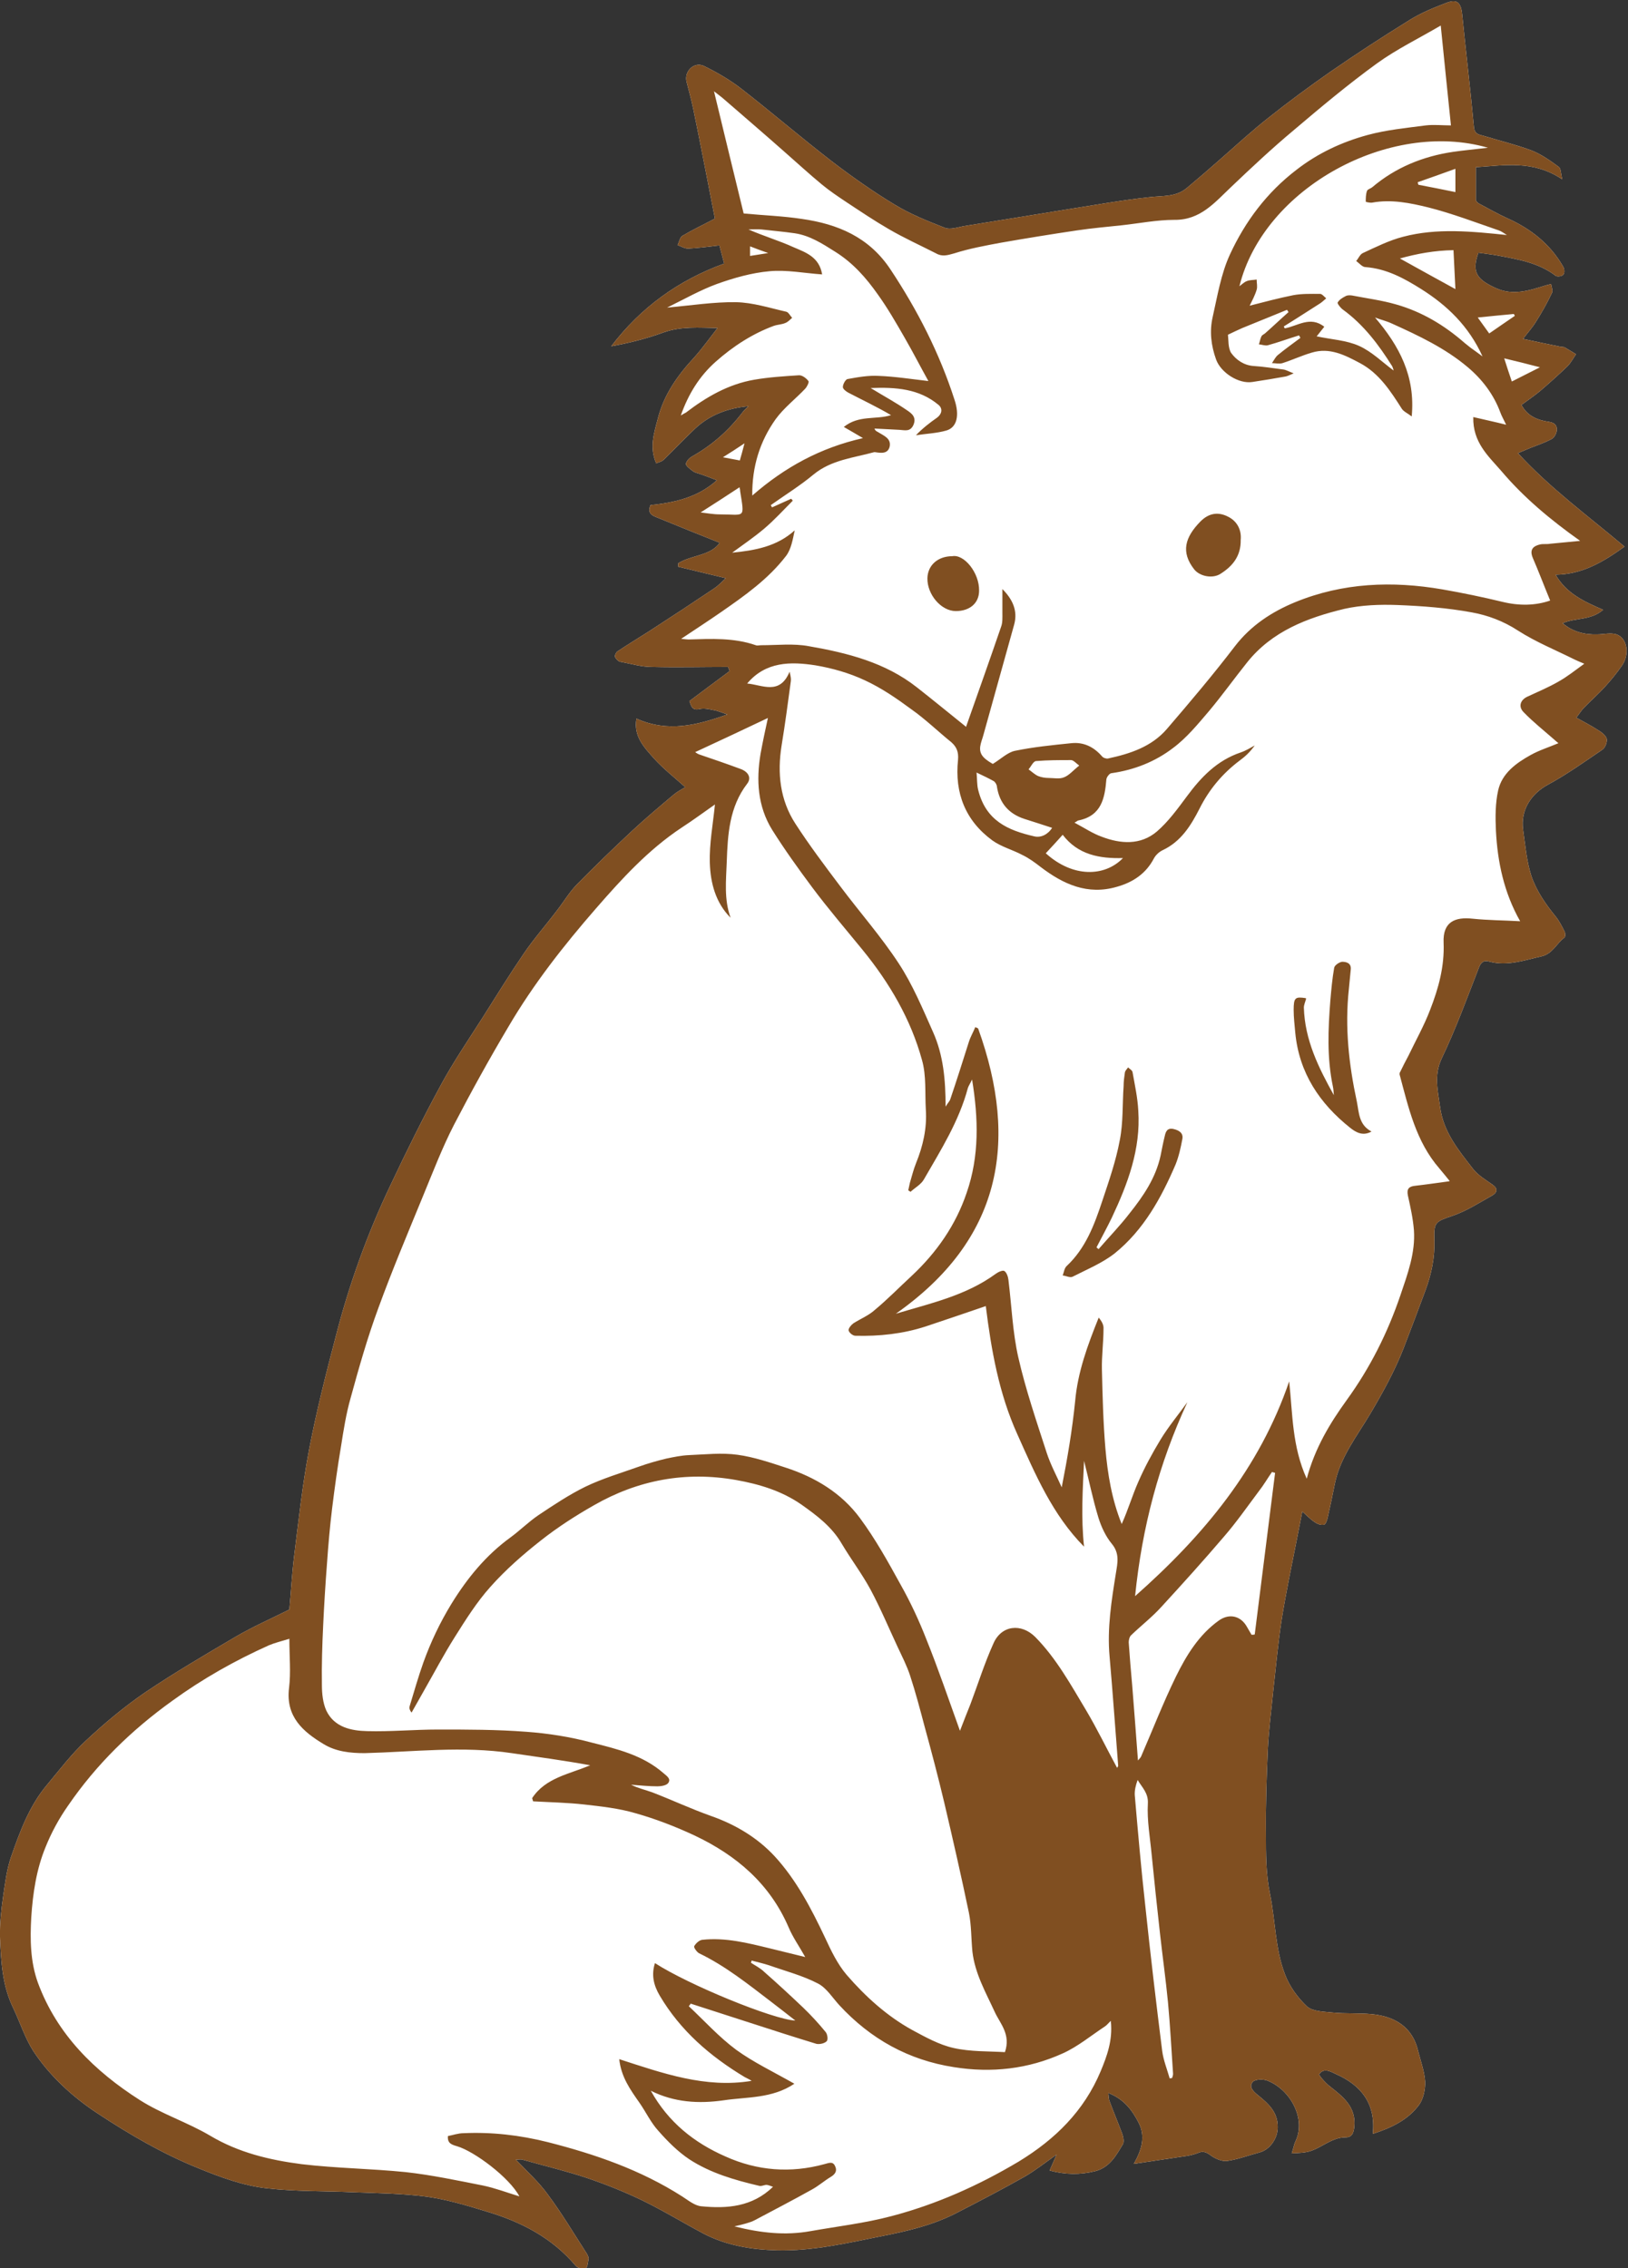 <?xml version="1.0" encoding="UTF-8"?><svg id="_レイヤー_2" xmlns="http://www.w3.org/2000/svg" viewBox="0 0 51.03 71.08"><rect x="0" y="0" width="51.03" height="71.08" fill="#333333" stroke="none"/><defs><style>.cls-1{fill:#fff;}.cls-2{fill:#804f21;}</style></defs><g id="Illu"><path class="cls-1" d="M40.84,47.27c-.08.39-.14.73-.21,1.07-.16.81-.33,1.62-.46,2.44-.11.73-.18,1.48-.26,2.21-.06.61-.14,1.22-.17,1.83-.04.88-.07,1.77-.06,2.65,0,.63,0,1.28.13,1.89.17.84.16,1.72.47,2.52.14.37.4.73.69,1,.18.16.53.16.81.19.4.04.81.01,1.22.05.74.07,1.28.42,1.45,1.15.08.32.2.64.22.96.01.24-.05.53-.18.72-.35.48-.87.73-1.46.92.1-.94-.36-1.52-1.15-1.87-.17-.08-.38-.21-.53,0-.02.03.19.27.33.38.42.33.83.64.77,1.27-.02.18-.06.33-.27.33-.49,0-.82.41-1.28.47-.13.02-.25.02-.41.03.05-.15.07-.27.11-.36.36-.73-.17-1.65-.88-1.92-.13-.05-.38-.04-.45.04-.13.15,0,.29.15.41.32.26.64.53.63,1.02,0,.34-.24.69-.56.78-.34.09-.68.22-1.03.27-.17.02-.39-.08-.53-.19-.14-.1-.24-.12-.38-.06-.1.04-.22.07-.33.09-.54.08-1.08.16-1.68.25.25-.44.37-.86.15-1.29-.2-.39-.46-.74-.95-.93.01.11.01.19.04.26.13.35.27.68.4,1.03.03.09.06.23.02.31-.21.35-.41.73-.87.85-.48.12-.94.11-1.43-.02.07-.16.13-.3.22-.5-.37.26-.67.5-1,.69-.69.39-1.4.76-2.1,1.12-.74.39-1.54.58-2.35.74-1.1.22-2.2.48-3.32.45-.79-.02-1.59-.15-2.31-.53-.64-.34-1.26-.72-1.92-1.04-.56-.27-1.14-.5-1.73-.7-.66-.22-1.34-.38-2.01-.57-.06-.02-.13,0-.21,0,.35.37.72.7,1,1.09.44.59.82,1.23,1.22,1.85.03.05.06.11.06.16-.02.11-.03.27-.09.3-.07.04-.25,0-.31-.07-.74-.88-1.71-1.38-2.78-1.7-.62-.19-1.25-.38-1.89-.47-.76-.1-1.53-.11-2.3-.14-.9-.04-1.8-.02-2.69-.12-.76-.08-1.48-.35-2.19-.64-1.11-.45-2.14-1.05-3.14-1.71-.79-.52-1.5-1.17-2.02-1.96-.26-.41-.41-.89-.62-1.33-.35-.71-.39-1.48-.42-2.24-.01-.43.04-.86.1-1.28.06-.41.11-.82.24-1.21.28-.8.57-1.6,1.12-2.26.4-.48.78-.98,1.23-1.4.59-.55,1.21-1.07,1.87-1.52.92-.62,1.88-1.18,2.83-1.74.53-.31,1.1-.56,1.68-.85.05-.54.08-1.11.15-1.68.14-1.12.26-2.24.47-3.34.23-1.2.53-2.38.84-3.56.42-1.63.99-3.21,1.71-4.72.5-1.06,1.02-2.11,1.58-3.14.39-.72.86-1.41,1.3-2.1.43-.68.85-1.36,1.3-2.02.32-.47.7-.9,1.04-1.35.21-.27.38-.56.61-.8.57-.58,1.16-1.15,1.75-1.7.42-.39.86-.76,1.3-1.13.12-.1.26-.17.36-.23-.32-.29-.68-.57-.98-.9-.3-.34-.65-.69-.55-1.25.98.44,1.89.21,2.85-.13-.18-.06-.31-.12-.45-.14-.14-.03-.29-.06-.42-.03-.26.06-.27-.13-.32-.25.43-.32.84-.63,1.26-.94-.02-.04-.03-.09-.05-.13-.8,0-1.59.02-2.39,0-.33,0-.65-.1-.98-.16-.07-.01-.14-.09-.17-.15-.02-.04.03-.15.08-.18.33-.22.66-.42.99-.63.68-.44,1.35-.88,2.02-1.33.14-.09.26-.22.38-.33-.5-.12-1-.24-1.49-.36,0-.04,0-.07,0-.11.42-.26,1.01-.23,1.3-.64-.65-.26-1.3-.52-1.93-.78-.15-.06-.36-.12-.24-.4.74-.08,1.47-.23,2.08-.78-.16-.06-.33-.13-.51-.19-.09-.03-.19-.05-.26-.11-.08-.06-.2-.15-.2-.21.01-.09.11-.19.2-.24.62-.35,1.13-.8,1.56-1.36.05-.07.11-.12.2-.21-.65.06-1.21.27-1.67.7-.34.32-.66.66-.99.98-.06.06-.15.07-.23.11-.22-.5-.07-.94.05-1.4.19-.76.63-1.37,1.15-1.93.25-.28.47-.59.72-.91-.58-.01-1.14-.06-1.7.14-.52.19-1.07.33-1.63.43.93-1.22,2.11-2.07,3.54-2.59-.05-.19-.09-.35-.15-.57-.32.04-.65.08-.98.1-.11,0-.22-.07-.33-.11.05-.1.07-.24.15-.29.32-.19.66-.35,1.02-.54-.22-1.12-.44-2.28-.68-3.44-.06-.29-.14-.57-.21-.85-.08-.33.24-.64.55-.49.41.2.82.44,1.18.72.95.74,1.87,1.53,2.83,2.27.63.48,1.28.94,1.96,1.35.49.3,1.04.52,1.58.73.16.06.38-.01.57-.05,1.11-.18,2.22-.36,3.33-.54.83-.13,1.66-.28,2.5-.37.41-.05.83,0,1.17-.28.36-.3.71-.6,1.06-.91.5-.44.99-.89,1.51-1.3.63-.5,1.28-.98,1.94-1.44.81-.56,1.64-1.1,2.48-1.62.35-.22.74-.38,1.13-.53.35-.14.48-.04.52.34.12,1.18.26,2.36.37,3.54.02.25.2.24.35.29.49.15.99.27,1.47.45.3.12.58.32.84.51.07.05.06.2.11.39-.91-.61-1.81-.44-2.71-.38,0,.36,0,.69,0,1.02,0,.04.06.1.1.12.3.16.6.33.91.47.73.33,1.33.81,1.73,1.51.04.07.05.2,0,.25-.04.05-.19.07-.24.03-.54-.41-1.17-.51-1.8-.63-.21-.04-.41-.06-.62-.09-.22.62-.04.84.55,1.11.53.24,1.03.08,1.54-.08.06-.02.13-.03.19-.05.01.09.06.2.03.27-.15.32-.32.62-.51.92-.11.18-.25.33-.4.53.41.09.81.17,1.2.25.04,0,.08,0,.11.02.12.07.24.14.35.21-.09.13-.16.27-.27.38-.27.26-.55.51-.84.76-.19.16-.4.3-.6.45.2.37.53.48.87.53.19.03.24.13.24.24,0,.1-.07.24-.15.29-.22.12-.46.2-.69.29-.11.05-.22.09-.38.16,1.01,1.1,2.19,1.96,3.34,2.93-.68.49-1.33.87-2.16.88.34.59.89.84,1.49,1.1-.39.34-.86.24-1.27.42.32.27.68.36,1.08.35.2,0,.43-.06.61,0,.34.12.42.62.17.98-.16.23-.34.45-.53.66-.21.23-.45.44-.67.67-.07.07-.13.17-.23.3.23.13.45.24.65.37.12.07.26.17.3.28.03.1-.04.29-.13.35-.56.38-1.12.78-1.71,1.1-.52.28-.86.79-.78,1.4.07.49.11.99.26,1.46.16.47.45.89.77,1.28.11.14.19.3.27.46.03.05.03.16,0,.19-.25.18-.37.51-.72.59-.54.12-1.08.32-1.65.16-.17-.05-.26.04-.32.21-.37.95-.72,1.91-1.16,2.83-.25.53-.12,1.01-.05,1.52.1.78.58,1.36,1.04,1.95.16.2.4.34.61.49.17.12.14.24-.01.33-.41.23-.81.49-1.25.64-.53.18-.59.2-.57.74.02.56-.09,1.09-.28,1.6-.22.6-.45,1.2-.68,1.8-.28.72-.65,1.39-1.04,2.05-.42.71-.95,1.37-1.12,2.21-.07.35-.14.69-.22,1.04-.02.09-.06.23-.12.24-.09.02-.21-.02-.29-.08-.14-.09-.26-.22-.44-.38Z"/><path class="cls-2" d="M40.84,47.27c-.08.39-.14.73-.21,1.07-.16.81-.33,1.62-.46,2.44-.11.73-.18,1.48-.26,2.21-.06.61-.14,1.22-.17,1.83-.04.88-.07,1.77-.06,2.65,0,.63,0,1.28.13,1.89.17.84.16,1.72.47,2.52.14.37.4.73.69,1,.18.16.53.16.81.19.4.04.81.01,1.22.05.74.07,1.28.42,1.45,1.15.08.32.2.64.22.96.01.24-.05.53-.18.72-.35.48-.87.73-1.46.92.1-.94-.36-1.52-1.15-1.87-.17-.08-.38-.21-.53,0-.02.03.19.27.33.38.42.33.83.64.77,1.27-.02.18-.06.33-.27.33-.49,0-.82.41-1.28.47-.13.02-.25.02-.41.03.05-.15.07-.27.11-.36.36-.73-.17-1.65-.88-1.92-.13-.05-.38-.04-.45.04-.13.15,0,.29.15.41.32.26.64.53.63,1.02,0,.34-.24.69-.56.78-.34.09-.68.22-1.03.27-.17.02-.39-.08-.53-.19-.14-.1-.24-.12-.38-.06-.1.04-.22.07-.33.09-.54.08-1.08.16-1.68.25.25-.44.37-.86.15-1.29-.2-.39-.46-.74-.95-.93.01.11.01.19.04.26.13.35.27.68.4,1.03.03.09.06.23.02.31-.21.35-.41.73-.87.85-.48.12-.94.11-1.43-.02.07-.16.13-.3.22-.5-.37.26-.67.5-1,.69-.69.39-1.4.76-2.1,1.12-.74.39-1.54.58-2.35.74-1.1.22-2.2.48-3.32.45-.79-.02-1.59-.15-2.31-.53-.64-.34-1.26-.72-1.92-1.04-.56-.27-1.14-.5-1.73-.7-.66-.22-1.34-.38-2.01-.57-.06-.02-.13,0-.21,0,.35.37.72.7,1,1.09.44.59.82,1.23,1.22,1.85.03.05.06.11.06.16-.02.11-.03.27-.09.3-.07.04-.25,0-.31-.07-.74-.88-1.71-1.38-2.78-1.7-.62-.19-1.25-.38-1.89-.47-.76-.1-1.53-.11-2.3-.14-.9-.04-1.8-.02-2.69-.12-.76-.08-1.48-.35-2.19-.64-1.11-.45-2.14-1.05-3.14-1.71-.79-.52-1.5-1.17-2.02-1.96-.26-.41-.41-.89-.62-1.33-.35-.71-.39-1.48-.42-2.24-.01-.43.04-.86.1-1.28.06-.41.11-.82.24-1.21.28-.8.57-1.6,1.12-2.26.4-.48.78-.98,1.23-1.4.59-.55,1.21-1.07,1.87-1.52.92-.62,1.88-1.18,2.83-1.74.53-.31,1.1-.56,1.68-.85.05-.54.08-1.11.15-1.68.14-1.12.26-2.24.47-3.34.23-1.2.53-2.38.84-3.56.42-1.63.99-3.21,1.71-4.72.5-1.06,1.02-2.11,1.58-3.14.39-.72.86-1.41,1.3-2.1.43-.68.85-1.36,1.3-2.02.32-.47.7-.9,1.04-1.35.21-.27.38-.56.61-.8.57-.58,1.16-1.15,1.75-1.7.42-.39.86-.76,1.3-1.13.12-.1.26-.17.36-.23-.32-.29-.68-.57-.98-.9-.3-.34-.65-.69-.55-1.25.98.44,1.89.21,2.85-.13-.18-.06-.31-.12-.45-.14-.14-.03-.29-.06-.42-.03-.26.06-.27-.13-.32-.25.43-.32.84-.63,1.26-.94-.02-.04-.03-.09-.05-.13-.8,0-1.59.02-2.39,0-.33,0-.65-.1-.98-.16-.07-.01-.14-.09-.17-.15-.02-.04.03-.15.08-.18.33-.22.66-.42.99-.63.68-.44,1.35-.88,2.02-1.33.14-.09.26-.22.38-.33-.5-.12-1-.24-1.49-.36,0-.04,0-.07,0-.11.42-.26,1.01-.23,1.3-.64-.65-.26-1.3-.52-1.93-.78-.15-.06-.36-.12-.24-.4.74-.08,1.47-.23,2.08-.78-.16-.06-.33-.13-.51-.19-.09-.03-.19-.05-.26-.11-.08-.06-.2-.15-.2-.21.01-.09.11-.19.2-.24.62-.35,1.13-.8,1.56-1.36.05-.07.11-.12.2-.21-.65.06-1.21.27-1.67.7-.34.32-.66.66-.99.98-.06.06-.15.07-.23.11-.22-.5-.07-.94.05-1.4.19-.76.63-1.37,1.15-1.93.25-.28.47-.59.72-.91-.58-.01-1.14-.06-1.7.14-.52.19-1.07.33-1.63.43.93-1.22,2.11-2.07,3.54-2.59-.05-.19-.09-.35-.15-.57-.32.04-.65.08-.98.1-.11,0-.22-.07-.33-.11.05-.1.07-.24.15-.29.32-.19.66-.35,1.02-.54-.22-1.12-.44-2.28-.68-3.44-.06-.29-.14-.57-.21-.85-.08-.33.24-.64.55-.49.41.2.82.44,1.18.72.95.74,1.87,1.53,2.83,2.27.63.48,1.28.94,1.96,1.35.49.3,1.04.52,1.58.73.16.06.38-.01.57-.05,1.11-.18,2.22-.36,3.33-.54.83-.13,1.66-.28,2.5-.37.41-.05.83,0,1.17-.28.36-.3.71-.6,1.06-.91.5-.44.99-.89,1.51-1.3.63-.5,1.28-.98,1.94-1.44.81-.56,1.64-1.1,2.48-1.62.35-.22.74-.38,1.13-.53.35-.14.48-.04.52.34.12,1.18.26,2.36.37,3.54.02.25.2.24.35.29.49.15.99.27,1.47.45.3.12.58.32.84.51.07.05.06.2.11.39-.91-.61-1.81-.44-2.71-.38,0,.36,0,.69,0,1.02,0,.04.06.1.1.12.3.16.6.33.91.47.73.33,1.33.81,1.73,1.51.04.07.05.2,0,.25-.04.05-.19.07-.24.03-.54-.41-1.17-.51-1.8-.63-.21-.04-.41-.06-.62-.09-.22.62-.04.84.55,1.11.53.24,1.03.08,1.54-.08.06-.02.13-.03.19-.05.01.09.06.2.03.27-.15.32-.32.62-.51.92-.11.18-.25.33-.4.53.41.09.81.17,1.2.25.04,0,.08,0,.11.02.12.07.24.14.35.21-.09.13-.16.27-.27.38-.27.26-.55.51-.84.76-.19.16-.4.3-.6.45.2.37.53.48.87.53.19.03.24.13.24.24,0,.1-.07.24-.15.29-.22.12-.46.2-.69.29-.11.05-.22.09-.38.16,1.01,1.1,2.19,1.96,3.34,2.93-.68.49-1.33.87-2.16.88.34.59.89.84,1.49,1.1-.39.34-.86.24-1.27.42.32.27.68.36,1.08.35.2,0,.43-.06.61,0,.34.12.42.62.17.98-.16.23-.34.45-.53.66-.21.23-.45.44-.67.67-.07.07-.13.17-.23.3.23.13.45.24.65.37.12.07.26.17.3.28.03.1-.04.29-.13.35-.56.38-1.12.78-1.71,1.1-.52.28-.86.79-.78,1.4.07.49.11.99.26,1.46.16.47.45.89.77,1.28.11.14.19.3.27.46.03.05.03.16,0,.19-.25.18-.37.51-.72.59-.54.12-1.08.32-1.65.16-.17-.05-.26.04-.32.21-.37.95-.72,1.91-1.16,2.83-.25.53-.12,1.01-.05,1.52.1.78.58,1.36,1.04,1.95.16.2.4.34.61.49.17.12.14.24-.01.33-.41.23-.81.49-1.25.64-.53.18-.59.2-.57.74.02.56-.09,1.09-.28,1.6-.22.6-.45,1.2-.68,1.8-.28.72-.65,1.39-1.04,2.05-.42.71-.95,1.37-1.12,2.21-.07.35-.14.69-.22,1.04-.02.09-.06.23-.12.24-.09.02-.21-.02-.29-.08-.14-.09-.26-.22-.44-.38ZM35.02,55.39s.03-.04.03-.05c-.09-1.14-.17-2.29-.27-3.43-.08-.88.06-1.75.2-2.62.05-.31.12-.61-.13-.91-.19-.23-.33-.53-.42-.82-.18-.59-.3-1.19-.45-1.78-.04.88-.1,1.77,0,2.69-.99-1-1.53-2.27-2.09-3.52-.58-1.28-.82-2.65-.99-4.02-.64.22-1.26.43-1.89.64-.71.23-1.45.31-2.2.29-.08,0-.2-.1-.21-.17-.01-.06.08-.17.15-.22.22-.14.47-.24.66-.41.41-.34.78-.72,1.17-1.08.78-.73,1.38-1.59,1.72-2.6.4-1.15.37-2.33.17-3.55-.05.11-.1.18-.13.26-.28,1.05-.85,1.95-1.38,2.87-.09.16-.28.26-.42.39-.02-.02-.05-.03-.07-.05.02-.08.03-.15.05-.23.06-.2.11-.41.19-.61.22-.54.35-1.1.31-1.69-.03-.52.02-1.06-.12-1.55-.35-1.28-1.02-2.42-1.86-3.45-.53-.65-1.08-1.29-1.58-1.96-.44-.59-.87-1.19-1.26-1.81-.45-.73-.5-1.55-.36-2.38.07-.38.15-.76.23-1.12-.76.36-1.52.72-2.28,1.07.03.02.07.05.12.07.44.15.88.3,1.31.46.24.09.34.28.2.46-.56.73-.61,1.59-.64,2.45-.02.58-.09,1.17.12,1.75-.47-.47-.63-1.09-.65-1.71-.02-.61.1-1.23.16-1.84-.33.23-.68.49-1.05.73-1.04.69-1.87,1.6-2.68,2.53-1.01,1.16-1.96,2.37-2.74,3.7-.6,1.01-1.17,2.04-1.71,3.08-.37.72-.66,1.48-.97,2.23-.48,1.17-.97,2.33-1.4,3.51-.34.92-.61,1.87-.87,2.82-.14.49-.22,1-.3,1.51-.11.65-.2,1.3-.28,1.95-.07.57-.12,1.15-.16,1.72-.05.65-.09,1.29-.12,1.94-.03.62-.05,1.25-.04,1.87,0,.27.03.57.14.81.25.52.78.63,1.28.64.74.02,1.48-.05,2.22-.05.92,0,1.84,0,2.76.07.69.05,1.39.16,2.06.34.79.2,1.6.39,2.25.96.12.1.23.18.15.3-.05.08-.22.11-.34.11-.28,0-.55-.03-.83-.05.22.11.45.16.67.24.62.24,1.22.52,1.84.74.77.27,1.45.68,1.99,1.26.68.74,1.15,1.64,1.58,2.55.19.41.39.83.68,1.17.59.68,1.26,1.29,2.06,1.73.41.22.84.46,1.29.56.53.12,1.1.1,1.61.13.19-.56-.15-.89-.32-1.26-.28-.61-.62-1.2-.7-1.89-.04-.41-.03-.83-.11-1.22-.24-1.15-.5-2.29-.77-3.44-.19-.8-.4-1.6-.62-2.4-.14-.53-.28-1.06-.45-1.58-.1-.31-.25-.6-.39-.9-.28-.6-.54-1.22-.85-1.8-.27-.5-.62-.96-.91-1.45-.31-.53-.78-.88-1.26-1.22-.62-.43-1.32-.64-2.05-.77-1.58-.28-3.07,0-4.45.79-.58.33-1.14.69-1.66,1.1-.56.44-1.11.92-1.59,1.46-.43.48-.78,1.04-1.12,1.58-.34.54-.64,1.11-.96,1.67-.13.23-.26.46-.39.69-.06-.08-.08-.14-.06-.2.14-.46.27-.92.43-1.37.23-.64.52-1.25.88-1.84.5-.81,1.08-1.52,1.85-2.08.3-.22.57-.49.88-.7.48-.32.96-.64,1.47-.89.54-.26,1.12-.43,1.68-.63.28-.1.56-.18.85-.25.24-.05.48-.1.72-.11.51-.02,1.02-.08,1.52-.01.51.07,1.01.24,1.5.4.93.3,1.76.8,2.34,1.59.48.65.88,1.37,1.27,2.08.31.55.58,1.13.81,1.72.37.92.69,1.86,1.05,2.86.13-.34.23-.59.33-.84.24-.64.44-1.28.72-1.9.25-.57.87-.64,1.31-.2.66.67,1.11,1.49,1.59,2.29.35.59.65,1.21.98,1.82ZM45.44,37.01c-.12-.15-.22-.27-.32-.39-.74-.85-.97-1.91-1.25-2.95,0-.02,0-.06.02-.08.08-.17.17-.34.26-.51.23-.48.49-.94.68-1.44.26-.67.45-1.35.42-2.1-.03-.66.37-.81.91-.75.48.05.97.05,1.49.08-.51-.9-.71-1.86-.76-2.84-.02-.42-.02-.86.07-1.26.12-.54.57-.86,1.02-1.11.27-.15.56-.24.87-.37-.06-.05-.1-.08-.14-.12-.32-.28-.66-.55-.95-.85-.18-.18-.1-.39.12-.49.32-.15.66-.29.97-.47.27-.15.52-.35.81-.56-.14-.06-.22-.09-.3-.13-.6-.3-1.22-.55-1.78-.91-.46-.3-.95-.48-1.45-.57-.76-.14-1.55-.2-2.33-.23-.55-.02-1.12,0-1.66.12-1.16.28-2.27.7-3.05,1.68-.4.5-.78,1.03-1.19,1.52-.35.41-.7.84-1.13,1.16-.56.43-1.22.69-1.93.79-.06,0-.15.12-.16.19-.05.59-.15,1.14-.87,1.29-.03,0-.05.03-.13.07.32.17.57.34.85.44.6.23,1.22.27,1.73-.16.36-.31.65-.71.94-1.1.45-.61.95-1.13,1.69-1.38.15-.05.3-.14.44-.22-.14.2-.3.35-.48.48-.53.4-.95.9-1.25,1.5-.27.53-.58,1.03-1.15,1.3-.11.05-.22.15-.28.26-.25.48-.66.75-1.16.89-.92.27-1.68-.08-2.39-.62-.18-.14-.37-.28-.58-.38-.3-.16-.65-.25-.93-.45-.85-.62-1.19-1.49-1.08-2.53.02-.24-.04-.4-.21-.55-.42-.34-.81-.72-1.25-1.03-.46-.34-.94-.67-1.46-.91-.49-.23-1.02-.38-1.55-.47-.78-.12-1.56-.12-2.14.57.47.04,1.02.38,1.33-.37.03.13.05.21.04.29-.09.67-.18,1.35-.29,2.02-.14.87-.05,1.71.43,2.45.44.68.93,1.33,1.42,1.98.6.8,1.27,1.56,1.82,2.4.44.67.75,1.42,1.08,2.16.32.72.39,1.49.39,2.33.07-.12.13-.17.15-.24.2-.59.39-1.19.58-1.79.05-.16.14-.31.2-.46.03.01.06.02.09.04,1.29,3.58.71,6.63-2.58,8.94,1.1-.33,2.2-.57,3.13-1.25.08-.06.22-.12.27-.09.07.04.12.18.13.28.1.81.13,1.64.31,2.43.23,1.01.57,2,.89,2.99.12.37.31.72.47,1.08.18-.91.33-1.8.42-2.69.08-.92.39-1.76.74-2.63.09.11.16.23.15.35,0,.43-.06.85-.05,1.28.02.83.04,1.65.11,2.48.07.8.2,1.59.51,2.36.2-.44.33-.89.52-1.32.2-.46.44-.9.7-1.33.25-.41.56-.78.84-1.17-.89,1.92-1.42,3.91-1.64,6.08,2.16-1.91,3.9-4.01,4.83-6.73.11,1.03.09,2.04.55,3.05.26-.97.73-1.74,1.25-2.46.74-1.02,1.29-2.12,1.69-3.3.22-.65.47-1.32.42-2.03-.03-.37-.11-.73-.19-1.09-.04-.2.03-.28.23-.3.35-.04.69-.09,1.06-.14ZM30.28,22.78s0,.02,0,0c.37-1.05.74-2.09,1.1-3.14.05-.13.04-.29.04-.44,0-.24,0-.48,0-.74.31.31.49.67.37,1.11-.32,1.16-.65,2.32-.97,3.48-.06.22-.2.47.02.69.1.1.23.17.28.2.26-.16.46-.36.69-.41.58-.12,1.18-.18,1.77-.24.38-.04.7.11.96.41.04.05.13.08.19.07.7-.15,1.37-.37,1.85-.93.73-.85,1.45-1.7,2.13-2.59.5-.65,1.16-1.08,1.89-1.38,1.49-.61,3.04-.67,4.61-.4.63.11,1.26.24,1.88.39.53.13,1.04.12,1.5-.04-.19-.46-.36-.91-.55-1.35-.1-.25.02-.36.24-.41.1-.02.21,0,.31-.02.31-.03.62-.06.94-.09-.93-.66-1.77-1.36-2.48-2.2-.4-.46-.89-.89-.87-1.68.34.08.67.15,1.03.24-.08-.17-.14-.27-.18-.38-.21-.57-.57-1.04-1.02-1.42-.71-.6-1.54-.99-2.38-1.37-.17-.08-.35-.12-.53-.19.76.89,1.27,1.84,1.15,3.1-.13-.1-.25-.15-.31-.24-.35-.55-.71-1.11-1.31-1.43-.47-.25-.95-.5-1.51-.33-.31.09-.61.23-.92.33-.1.03-.22,0-.33,0,.06-.09.11-.19.18-.25.23-.19.47-.36.71-.54-.01-.03-.03-.05-.04-.08-.33.1-.65.22-.98.31-.08.02-.19-.02-.28-.03.03-.08.04-.17.08-.25.02-.04.07-.06.11-.09.25-.22.49-.45.74-.67-.02-.02-.03-.05-.05-.07-.47.19-.93.38-1.4.57-.14.06-.28.13-.45.21.02.16,0,.41.1.57.16.22.4.39.71.41.31.02.62.07.93.11.08.01.16.06.32.12-.14.06-.2.09-.26.1-.34.06-.69.12-1.03.17-.43.07-.99-.29-1.14-.7-.16-.44-.21-.89-.11-1.33.15-.66.26-1.35.54-1.96.48-1.04,1.16-1.95,2.09-2.66.67-.52,1.42-.87,2.23-1.09.59-.16,1.21-.22,1.82-.3.26-.03.52,0,.79,0-.11-1.05-.21-2.05-.32-3.13-.68.4-1.38.74-1.99,1.18-.91.66-1.77,1.38-2.63,2.11-.67.56-1.31,1.16-1.94,1.76-.52.49-.97,1.05-1.79,1.04-.55,0-1.1.11-1.65.17-.47.05-.93.09-1.4.16-.81.12-1.61.25-2.41.39-.48.09-.97.18-1.44.33-.21.06-.38.11-.57,0-.49-.25-1-.48-1.48-.76-.45-.26-.88-.55-1.32-.84-.27-.18-.54-.36-.78-.56-.4-.33-.79-.69-1.19-1.04-.61-.54-1.23-1.07-1.84-1.6-.1-.09-.21-.17-.35-.28.32,1.33.63,2.6.93,3.83.63.06,1.23.08,1.82.17,1.13.16,2.11.57,2.78,1.58.85,1.28,1.54,2.63,2.01,4.09.16.48.08.86-.25.96-.31.09-.64.1-.96.15.2-.21.43-.39.66-.55.15-.11.19-.28.05-.4-.61-.51-1.34-.56-2.13-.53.41.25.78.45,1.13.69.15.1.32.22.21.47-.1.22-.27.16-.44.15-.26-.01-.52-.03-.78-.04.03.08.08.09.11.11.17.11.41.19.37.44-.05.25-.27.22-.46.19,0,0-.02,0-.03,0-.65.18-1.34.24-1.9.7-.42.35-.89.64-1.34.96.01.02.03.05.04.07.2-.09.4-.18.6-.27.02.02.03.04.05.06-.3.3-.58.61-.9.88-.32.27-.66.5-1,.75.71-.07,1.4-.19,1.96-.7-.06.28-.11.59-.27.8-.56.73-1.3,1.25-2.05,1.77-.39.27-.79.53-1.24.83.13.01.18.02.23.02.71-.02,1.42-.06,2.11.18.05.02.11,0,.17,0,.5,0,1.01-.06,1.49.03,1.21.21,2.4.51,3.39,1.29.51.4,1.01.81,1.52,1.22ZM9.06,51.36c-.23.07-.44.12-.63.2-1.07.48-2.08,1.05-3.03,1.74-1.28.92-2.38,1.99-3.27,3.29-.28.4-.52.84-.7,1.29-.29.7-.4,1.45-.45,2.2-.04.7-.03,1.4.21,2.06.6,1.62,1.78,2.77,3.19,3.67.69.44,1.5.7,2.21,1.12.89.53,1.86.76,2.86.89,1.09.13,2.19.14,3.27.25.81.09,1.61.26,2.42.42.38.08.75.22,1.14.34-.31-.59-1.41-1.41-1.95-1.57-.17-.05-.31-.09-.29-.32.16-.03.32-.09.49-.09.89-.04,1.76.06,2.64.28,1.49.38,2.91.87,4.21,1.7.19.12.39.29.6.31.81.08,1.6.02,2.25-.61-.07-.02-.14-.06-.21-.06-.07,0-.15.05-.22.03-.77-.18-1.53-.4-2.19-.83-.36-.24-.68-.56-.97-.89-.24-.26-.39-.59-.6-.89-.28-.4-.57-.8-.63-1.36,1.36.44,2.7.92,4.15.68-.07-.05-.15-.08-.22-.12-1.08-.65-2.01-1.45-2.66-2.55-.19-.32-.27-.65-.15-1.02,1.05.68,3.71,1.77,4.4,1.8-.27-.21-.51-.4-.76-.59-.72-.55-1.43-1.12-2.26-1.52-.07-.04-.17-.18-.15-.22.05-.09.16-.19.25-.2.73-.08,1.43.1,2.13.27.35.09.71.17,1.1.27-.19-.34-.39-.62-.52-.93-.59-1.37-1.64-2.26-2.95-2.88-.6-.28-1.22-.52-1.86-.7-.51-.15-1.06-.21-1.59-.27-.53-.06-1.08-.07-1.61-.1l-.03-.1c.42-.64,1.16-.75,1.82-1.03-.82-.15-1.64-.26-2.46-.38-1.54-.23-3.07-.04-4.61,0-.46,0-.9-.05-1.28-.28-.65-.39-1.2-.86-1.09-1.76.06-.49.01-.99.01-1.55ZM34.82,63.33c-.08.07-.12.13-.18.17-.44.29-.86.64-1.33.85-1.08.49-2.23.62-3.41.43-1.42-.22-2.61-.88-3.59-1.94-.22-.24-.4-.54-.67-.68-.48-.25-1.02-.39-1.53-.57-.18-.06-.37-.1-.55-.15l-.02.07c.14.09.3.17.42.29.41.36.81.73,1.21,1.11.25.24.49.5.71.77.06.07.08.25.03.29-.07.07-.22.1-.32.08-.69-.21-1.37-.43-2.05-.65-.63-.2-1.26-.41-1.89-.61-.02.03-.04.06-.06.08.49.46.95.97,1.49,1.37.54.39,1.15.68,1.82,1.06-.7.47-1.49.41-2.22.52-.77.11-1.54.07-2.28-.3.55.99,1.36,1.63,2.34,2.06,1,.45,2.04.53,3.1.24.15-.04.26-.09.33.05.08.15.02.26-.13.35-.2.12-.38.28-.58.39-.59.33-1.19.64-1.79.96-.09.05-.19.08-.29.11-.1.03-.19.05-.36.09.84.21,1.6.29,2.38.15.85-.15,1.71-.25,2.54-.47,1.41-.37,2.73-.96,3.99-1.71,1.15-.7,2.05-1.59,2.57-2.83.2-.48.38-.97.32-1.56ZM29.1,11.94c-.24-.43-.48-.9-.74-1.35-.27-.47-.54-.94-.85-1.37-.36-.51-.77-.98-1.33-1.33-.41-.26-.8-.51-1.27-.58-.35-.05-.7-.08-1.05-.12-.13-.01-.26,0-.4,0,.48.21.96.35,1.42.56.37.16.8.3.89.85-.56-.04-1.12-.15-1.65-.1-.56.05-1.12.21-1.65.4-.52.19-1.01.47-1.56.74.77-.07,1.47-.18,2.16-.17.53.01,1.05.18,1.58.3.07.02.12.13.18.19-.07.06-.13.13-.21.16-.11.05-.24.05-.36.09-.68.25-1.29.65-1.82,1.12-.51.45-.86,1.01-1.1,1.69.08-.05.12-.07.16-.09.64-.49,1.33-.89,2.14-1.03.46-.08.94-.11,1.41-.14.1,0,.22.09.29.18.03.03-.04.17-.09.23-.31.33-.68.61-.94.97-.49.69-.74,1.48-.73,2.39,1.02-.89,2.14-1.5,3.47-1.8-.22-.13-.39-.23-.6-.35.47-.38,1-.22,1.48-.37-.44-.26-.89-.47-1.33-.7-.08-.04-.18-.12-.18-.18,0-.09.08-.23.14-.25.33-.06.66-.12.99-.1.51.02,1.02.1,1.54.16ZM47.29,7.4c-.15-.09-.22-.15-.31-.18-.73-.25-1.46-.53-2.21-.72-.57-.14-1.16-.26-1.76-.15-.07.01-.2-.02-.2-.03,0-.11,0-.23.04-.34.02-.05.11-.07.16-.11.73-.62,1.59-.97,2.53-1.11.34-.05.69-.08,1.1-.13-3.08-.89-7.03,1.26-7.79,4.34.08-.06.15-.13.23-.16.09-.04.2-.03.31-.05,0,.11.03.22,0,.32-.05.17-.14.34-.22.5.47-.12.92-.24,1.37-.33.27-.05.56-.04.84-.04.06,0,.13.09.19.14-.06.05-.11.1-.18.15-.38.24-.76.49-1.15.73.01.02.02.04.03.06.4-.07.8-.4,1.24-.05-.1.12-.17.22-.24.3.46.1.93.12,1.33.3.4.18.73.51,1.08.77,0-.03-.02-.08-.04-.13-.42-.67-.89-1.3-1.55-1.78-.07-.05-.18-.19-.16-.22.05-.09.15-.15.25-.2.05-.03.13-.03.2-.02.46.09.93.15,1.38.28.81.23,1.51.65,2.14,1.2.09.07.18.15.27.21.08.06.17.12.3.22-.43-.95-1.11-1.6-1.92-2.11-.54-.34-1.09-.64-1.75-.69-.1,0-.19-.12-.29-.19.07-.08.12-.21.21-.25.41-.19.83-.4,1.26-.51,1.06-.28,2.15-.17,3.3-.05ZM39.98,46.16s-.07-.02-.11-.03c-.14.2-.26.41-.41.6-.36.48-.7.97-1.09,1.42-.64.75-1.3,1.48-1.97,2.21-.29.32-.64.59-.95.89-.05.05-.07.15-.07.22.03.45.07.91.11,1.36.06.76.12,1.53.18,2.34.06-.07.09-.1.1-.13.36-.83.69-1.68,1.09-2.5.33-.67.72-1.31,1.35-1.76.33-.23.69-.14.88.21.05.08.09.16.14.24.03,0,.07,0,.1-.01.21-1.69.43-3.39.64-5.08ZM36.65,65.13s.06,0,.09-.01c.01-.04.03-.08.03-.13-.05-.75-.09-1.5-.16-2.25-.07-.72-.17-1.43-.25-2.15-.09-.82-.18-1.64-.26-2.46-.05-.54-.15-1.08-.12-1.61.02-.33-.18-.5-.32-.74-.06.16-.1.33-.09.48.1,1.16.2,2.31.33,3.47.16,1.52.34,3.04.53,4.55.04.29.15.56.23.84ZM32.97,25.94c-.3-.1-.59-.19-.87-.28-.48-.16-.77-.49-.85-1,0-.06-.05-.15-.1-.18-.16-.09-.33-.17-.54-.27.02.2.01.38.05.54.24.97.93,1.27,1.76,1.46.21.05.43-.06.56-.27ZM33.32,26.15c-.19.21-.36.4-.54.59.85.77,1.85.74,2.42.15-.73.02-1.41-.1-1.89-.73ZM43.88,8.1c.59.33,1.16.64,1.74.96-.02-.39-.04-.79-.06-1.22-.6.01-1.14.11-1.68.26ZM33.84,24c-.11-.08-.19-.18-.27-.18-.36,0-.73,0-1.09.03-.09,0-.16.17-.24.26.1.07.19.16.3.21.1.04.22.06.33.06.16,0,.34.04.48-.02.16-.06.28-.21.48-.37ZM21.97,16.06c.18.02.39.06.59.06.8,0,.78.16.64-.73,0-.04-.01-.08-.02-.12-.41.27-.81.53-1.22.79ZM45.62,5.29c-.44.16-.81.29-1.18.42,0,.03.01.05.02.08.38.07.76.15,1.16.23v-.73ZM47.38,11.96c.32-.16.61-.31.89-.45-.38-.1-.74-.19-1.12-.28.08.25.15.47.24.73ZM46.32,9.95c.13.18.23.32.36.5.27-.19.54-.37.8-.55,0-.02-.02-.04-.03-.06-.36.03-.71.07-1.13.11ZM23.34,13.89c-.25.17-.44.29-.68.44.21.04.37.07.53.1.05-.17.09-.32.15-.55ZM23.51,8.02c.18-.03.34-.05.57-.09-.23-.08-.39-.14-.57-.21v.29Z"/><path class="cls-2" d="M34.44,39.14c.32-.37.67-.73.97-1.12.43-.54.82-1.11.97-1.81.04-.2.08-.41.13-.61.03-.14.08-.26.27-.22.18.04.32.13.28.32-.05.27-.11.54-.21.79-.45,1.05-1,2.05-1.9,2.78-.39.31-.88.51-1.33.74-.08.04-.21-.03-.31-.04.04-.1.05-.22.12-.29.6-.56.87-1.29,1.12-2.04.21-.63.43-1.26.55-1.91.11-.55.08-1.13.12-1.7,0-.14.02-.28.04-.42.01-.06.06-.1.1-.16.05.05.13.09.14.15.07.4.16.8.18,1.21.08,1.2-.33,2.29-.83,3.35-.15.31-.32.62-.48.93.02.02.05.04.07.06Z"/><path class="cls-2" d="M40.94,31.3c-.03.11-.07.19-.07.28.03,1.01.46,1.88.94,2.74-.01-.09-.01-.18-.03-.27-.19-.9-.15-1.8-.08-2.7.03-.34.06-.68.12-1.02.01-.08.16-.18.25-.19.13,0,.29.04.27.24-.02.21-.04.41-.06.62-.13,1.19,0,2.36.25,3.52.07.35.06.73.46.94-.27.15-.48.03-.66-.11-.97-.77-1.61-1.73-1.73-2.99-.02-.24-.05-.47-.05-.71,0-.39.05-.42.38-.37Z"/><path class="cls-2" d="M38.89,16.92c.01.5-.25.82-.63,1.06-.24.16-.65.09-.83-.14-.42-.54-.29-1,.2-1.5.28-.28.58-.3.88-.14.27.14.41.41.38.72Z"/><path class="cls-2" d="M29.85,17.43c.37-.07.85.52.84,1.08,0,.39-.29.64-.73.64-.46,0-.9-.52-.89-1.03.01-.41.33-.69.78-.69Z"/></g></svg>